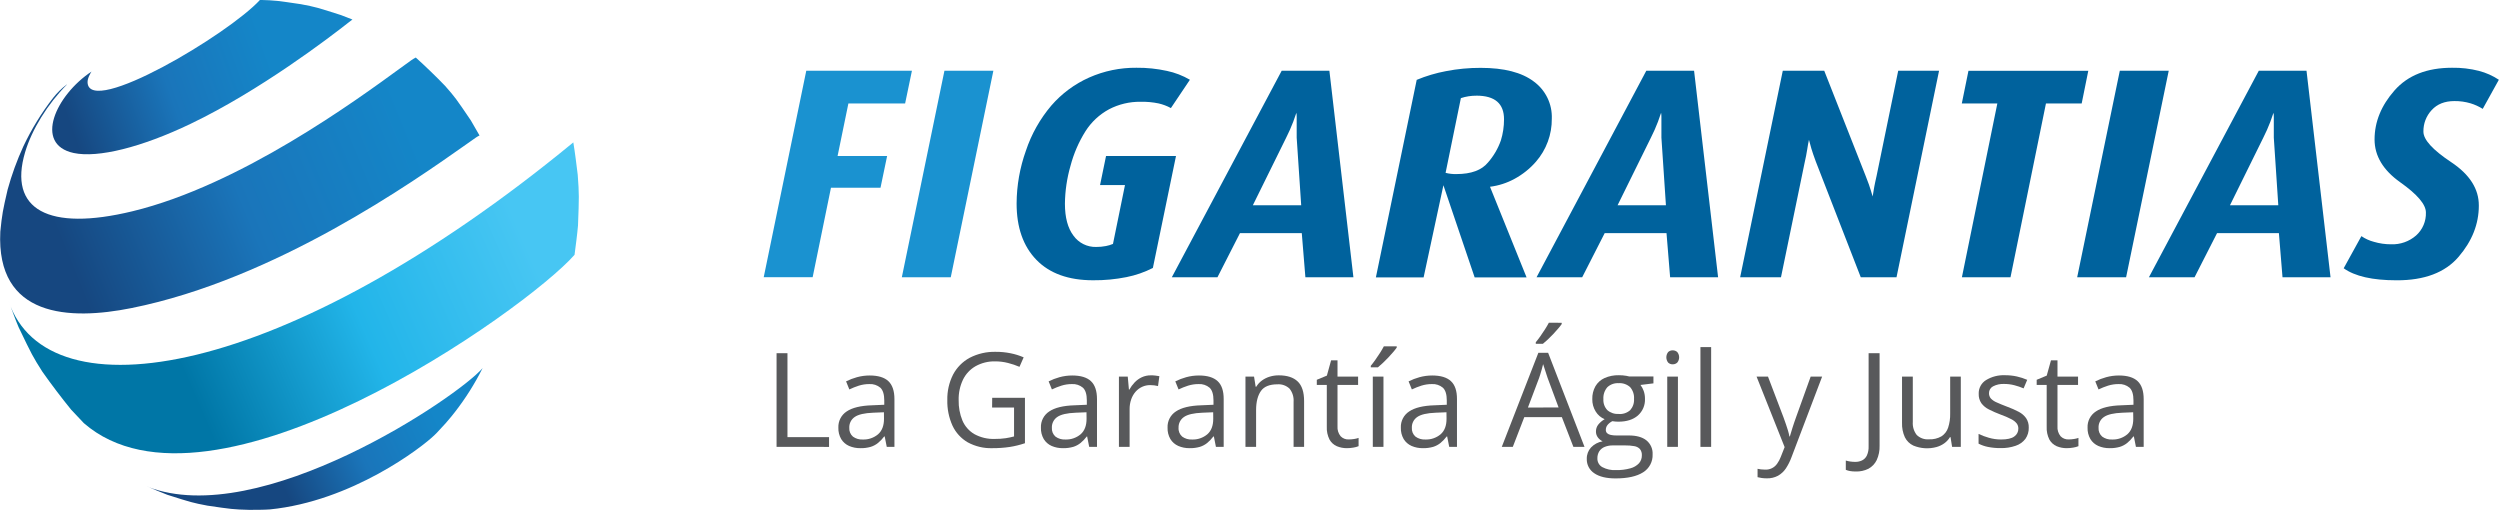 <svg xmlns="http://www.w3.org/2000/svg" width="1025" height="210" viewBox="0 0 1025 210" fill="none"><g clip-path="url(#clip0_599_12)"><path d="M3.57 123.57C4.77 126.75 6.3 131.03 7.63 134.15C13.2 145.75 13.42 146.15 17.39 152.42C20.75 157.21 25.45 163.42 29.14 167.93L34.37 173.48C86.46 218.72 215.82 126.98 235.56 104.48C236.03 100.9 236.67 96.12 236.98 92.48C237.43 80.67 237.47 79.72 236.87 71.68C236.38 67.68 235.73 62.35 235.06 58.38C116.28 156.11 19.47 170.98 3.57 123.56" fill="url(#paint0_linear_599_12)"></path><path d="M60.57 199.56C62.97 200.56 66.15 201.95 68.57 202.85C78.5 206.01 78.89 206.13 85.03 207.31C94.78 208.74 95.57 208.86 102.15 209.04C104.7 209.04 108.15 209.04 110.65 208.86C144.18 205.51 172.97 183.51 178.3 178.24L179.19 177.35C181.46 174.95 181.46 174.95 182.69 173.56C185.21 170.61 185.26 170.56 186.53 168.92C190.894 163.308 194.692 157.279 197.87 150.92C187.59 162.92 106.44 217.45 60.55 199.58" fill="url(#paint1_linear_599_12)"></path><path d="M37.57 29.31C22.87 39.01 13.69 59.18 30.22 62.73C40.17 64.86 58.12 60.39 78.22 50.73C106.58 37.15 135.04 15.42 143.09 9.08C143.538 8.695 144.009 8.338 144.5 8.01L139.82 6.19C129.89 3.01 129.5 2.89 123.38 1.72C113.48 0.25 112.89 0.16 106.59 -0.03C93.69 14.06 36.53 48.04 35.9 33.81C35.82 32.07 37.08 30.05 37.55 29.28" fill="url(#paint2_linear_599_12)"></path><path d="M27.39 34.63C25.291 36.204 23.409 38.047 21.79 40.11C17 46.279 12.902 52.956 9.57 60.02C6.949 65.74 4.795 71.663 3.13 77.73C1.13 86.35 0.86 87.73 0.13 94.97C-1.64 130.14 28.4 131.43 53.91 126.31C112.91 114.48 169.7 74.31 191.09 59.24C195.59 56.04 195.59 56.04 196.61 55.55L193.05 49.38C186.88 40.28 186.64 39.93 182.47 35.19C179 31.57 174.18 26.92 170.47 23.59C169.06 24.35 169.06 24.35 164.17 27.92C146.17 41.04 98.53 75.92 54.3 86.62C19.79 94.98 3.3 85.93 10.3 62.39C13.07 53.07 19.48 42.7 27.47 34.63" fill="url(#paint3_linear_599_12)"></path><path d="M480.07 44.31C478.482 43.446 476.782 42.804 475.02 42.4C472.593 41.9 470.118 41.675 467.64 41.73C463.142 41.666 458.699 42.721 454.71 44.8C450.773 46.924 447.447 50.023 445.05 53.8C442.289 58.196 440.215 62.988 438.9 68.01C437.446 73.054 436.679 78.271 436.62 83.52C436.62 89.18 437.79 93.55 440.13 96.63C441.185 98.099 442.582 99.288 444.201 100.093C445.821 100.899 447.612 101.296 449.42 101.25C450.762 101.26 452.102 101.136 453.42 100.88C454.414 100.69 455.386 100.399 456.32 100.01L461.24 75.89H451.02L453.48 63.95H482.16L472.68 109.86C469.261 111.607 465.616 112.872 461.85 113.62C457.353 114.519 452.776 114.951 448.19 114.91C438.104 114.91 430.35 112.12 424.93 106.54C419.51 100.96 416.803 93.247 416.81 83.4C416.849 76.036 418.137 68.733 420.62 61.8C422.873 55.029 426.403 48.752 431.02 43.31C435.294 38.371 440.603 34.435 446.57 31.78C452.671 29.08 459.279 27.716 465.95 27.78C470.152 27.738 474.345 28.171 478.45 29.07C481.762 29.766 484.939 30.991 487.86 32.7L480.07 44.31Z" fill="#00629D"></path><path d="M535.21 113.69L533.73 95.59H508.38L499.15 113.69H480.44L525.49 29.01H545.05L554.9 113.69H535.21ZM531.64 56.45V48.02C531.654 47.424 531.613 46.828 531.52 46.24C531.1 47.39 530.67 48.62 530.22 49.93C529.374 52.154 528.41 54.33 527.33 56.45L513.67 84.15H533.49L531.64 56.45Z" fill="#00629D"></path><path d="M629.73 66.31C627.257 69.145 624.297 71.516 620.99 73.31C617.862 75.023 614.439 76.129 610.9 76.57L625.9 113.74H604.61L591.8 75.95L583.68 113.74H564.11L580.85 32.74C584.715 31.135 588.737 29.939 592.85 29.17C597.535 28.258 602.297 27.805 607.07 27.82C616.67 27.82 623.93 29.687 628.85 33.42C631.232 35.155 633.151 37.448 634.44 40.099C635.728 42.749 636.347 45.675 636.24 48.62C636.317 55.116 634 61.413 629.73 66.31ZM605.36 39.23C603.187 39.214 601.025 39.552 598.96 40.23L592.69 70.87C594.137 71.238 595.628 71.407 597.12 71.37C603.187 71.37 607.52 69.77 610.12 66.57C612.424 63.931 614.203 60.876 615.36 57.57C616.22 54.781 616.655 51.878 616.65 48.96C616.677 42.473 612.913 39.227 605.36 39.22V39.23Z" fill="#00629D"></path><path d="M684.75 113.69L683.27 95.59H657.92L648.69 113.69H629.98L674.98 29.01H694.57L704.42 113.69H684.75ZM681.18 56.45V48.02C681.197 47.424 681.153 46.828 681.05 46.24C680.643 47.387 680.213 48.617 679.76 49.93C678.914 52.154 677.95 54.33 676.87 56.45L663.21 84.15H683.03L681.18 56.45Z" fill="#00629D"></path><path d="M777.57 113.69H762.92L744.46 66.18C743.64 63.96 743.043 62.217 742.67 60.95C742.3 59.68 741.96 58.47 741.67 57.32C741.42 58.47 741.18 59.84 740.93 61.44C740.68 63.04 740.35 64.74 739.93 66.55L730.2 113.69H713.46L730.94 29.01H747.94L764.99 72.31C765.99 74.86 766.66 76.72 766.99 77.91C767.32 79.1 767.63 79.99 767.79 80.56C768.04 79 768.24 77.75 768.41 76.8C768.58 75.85 768.9 74.28 769.41 72.07L778.27 28.99H795.02L777.57 113.69Z" fill="#00629D"></path><path d="M853.49 42.42H838.84L824.3 113.69H804.38L818.91 42.42H804.34L807.07 29.02H856.2L853.49 42.42Z" fill="#00629D"></path><path d="M871.7 113.69H851.64L869.12 29.01H889.18L871.7 113.69Z" fill="#00629D"></path><path d="M935.83 113.69L934.35 95.59H908.99L899.76 113.69H881.05L926.1 29.01H945.67L955.52 113.69H935.83ZM932.26 56.45V48.02C932.276 47.424 932.233 46.828 932.13 46.24C931.723 47.387 931.293 48.617 930.84 49.93C929.994 52.154 929.03 54.33 927.95 56.45L914.29 84.15H934.1L932.26 56.45Z" fill="#00629D"></path><path d="M1017.92 44.64C1016.36 43.662 1014.68 42.895 1012.92 42.36C1010.77 41.721 1008.53 41.411 1006.28 41.44C1002.34 41.44 999.243 42.67 996.99 45.13C994.753 47.532 993.538 50.709 993.6 53.99C993.6 57.277 997.397 61.443 1004.99 66.49C1012.58 71.537 1016.36 77.477 1016.32 84.31C1016.32 91.857 1013.55 98.857 1008.01 105.31C1002.47 111.763 993.99 114.967 982.57 114.92C972.717 114.92 965.497 113.277 960.91 109.99L968.17 96.82C969.746 97.891 971.495 98.683 973.34 99.16C975.612 99.832 977.971 100.169 980.34 100.16C984.105 100.311 987.785 99.012 990.62 96.53C991.934 95.347 992.972 93.89 993.663 92.263C994.354 90.636 994.681 88.877 994.62 87.11C994.62 83.83 991.113 79.707 984.1 74.74C977.087 69.773 973.577 63.923 973.57 57.19C973.57 49.97 976.3 43.263 981.76 37.07C987.22 30.877 995.077 27.78 1005.33 27.78C1009.06 27.716 1012.78 28.15 1016.4 29.07C1019.29 29.827 1022.04 31.053 1024.53 32.7L1017.92 44.64Z" fill="#00629D"></path><path d="M371.1 42.42H347.84L343.41 63.96H363.72L361.01 76.96H340.7L333.19 113.64H313.13L330.57 29.01H373.89L371.1 42.42Z" fill="#1A92D0"></path><path d="M389.81 113.69H369.75L387.22 29.01H407.28L389.81 113.69Z" fill="#1A92D0"></path><path d="M318.39 183.22V144.8H322.86V179.23H339.91V183.23L318.39 183.22Z" fill="#58595B"></path><path d="M356.57 153.95C360.01 153.95 362.57 154.72 364.22 156.26C365.87 157.8 366.72 160.26 366.72 163.64V183.22H363.57L362.73 178.96H362.51C361.782 179.943 360.935 180.833 359.99 181.61C359.1 182.328 358.082 182.871 356.99 183.21C355.618 183.6 354.196 183.782 352.77 183.75C351.166 183.778 349.574 183.464 348.1 182.83C346.778 182.241 345.664 181.269 344.9 180.04C344.07 178.606 343.664 176.966 343.73 175.31C343.676 174.006 343.962 172.71 344.56 171.549C345.157 170.388 346.047 169.403 347.14 168.69C349.42 167.15 352.89 166.31 357.55 166.17L362.55 165.95V164.19C362.55 161.71 362.01 159.96 360.95 158.96C359.69 157.903 358.072 157.369 356.43 157.47C354.969 157.464 353.515 157.683 352.12 158.12C350.789 158.545 349.489 159.063 348.23 159.67L346.89 156.36C348.318 155.647 349.812 155.075 351.35 154.65C353.051 154.184 354.807 153.948 356.57 153.95ZM362.41 169.03L358.02 169.21C354.42 169.35 351.887 169.937 350.42 170.97C349.71 171.454 349.134 172.111 348.748 172.879C348.361 173.647 348.176 174.501 348.21 175.36C348.155 176.045 348.263 176.733 348.523 177.369C348.784 178.005 349.19 178.57 349.71 179.02C350.87 179.858 352.281 180.275 353.71 180.2C355.995 180.294 358.234 179.535 359.99 178.07C361.623 176.65 362.44 174.52 362.44 171.68L362.41 169.03Z" fill="#58595B"></path><path d="M406.8 163.09H420.23V181.72C418.204 182.407 416.123 182.919 414.01 183.25C411.649 183.598 409.266 183.765 406.88 183.75C403.358 183.865 399.868 183.04 396.77 181.36C394.043 179.776 391.866 177.397 390.53 174.54C389.038 171.235 388.31 167.635 388.4 164.01C388.317 160.4 389.124 156.825 390.75 153.6C392.285 150.675 394.656 148.274 397.56 146.7C400.865 144.991 404.55 144.148 408.27 144.25C410.312 144.237 412.349 144.435 414.35 144.84C416.187 145.206 417.98 145.766 419.7 146.51L417.99 150.4C416.471 149.749 414.903 149.221 413.3 148.82C411.572 148.377 409.794 148.156 408.01 148.16C405.193 148.095 402.41 148.786 399.95 150.16C397.734 151.438 395.951 153.35 394.83 155.65C393.586 158.275 392.976 161.156 393.05 164.06C392.986 166.927 393.514 169.776 394.6 172.43C395.584 174.741 397.28 176.678 399.44 177.96C402.025 179.385 404.951 180.077 407.9 179.96C409.396 179.977 410.89 179.877 412.37 179.66C413.512 179.481 414.644 179.241 415.76 178.94V167.08H406.76L406.8 163.09Z" fill="#58595B"></path><path d="M439.62 153.95C443.06 153.95 445.61 154.72 447.27 156.26C448.93 157.8 449.763 160.26 449.77 163.64V183.22H446.57L445.73 178.96H445.57C444.836 179.941 443.986 180.831 443.04 181.61C442.151 182.329 441.133 182.872 440.04 183.21C438.668 183.6 437.246 183.782 435.82 183.75C434.216 183.778 432.624 183.464 431.15 182.83C429.828 182.241 428.713 181.269 427.95 180.04C427.12 178.606 426.714 176.966 426.78 175.31C426.725 174.004 427.011 172.707 427.611 171.546C428.211 170.385 429.103 169.4 430.2 168.69C432.473 167.15 435.94 166.31 440.6 166.17L445.6 165.95V164.19C445.6 161.71 445.07 159.96 444 158.96C442.74 157.903 441.122 157.369 439.48 157.47C438.019 157.464 436.565 157.683 435.17 158.12C433.839 158.545 432.539 159.063 431.28 159.67L429.94 156.36C431.368 155.647 432.862 155.075 434.4 154.65C436.101 154.184 437.857 153.949 439.62 153.95ZM445.46 169.03L441.07 169.21C437.477 169.35 434.943 169.937 433.47 170.97C432.761 171.455 432.187 172.112 431.802 172.88C431.417 173.648 431.234 174.502 431.27 175.36C431.216 176.044 431.322 176.731 431.581 177.367C431.84 178.002 432.244 178.568 432.76 179.02C433.92 179.858 435.331 180.275 436.76 180.2C439.045 180.294 441.284 179.535 443.04 178.07C444.673 176.65 445.49 174.52 445.49 171.68L445.46 169.03Z" fill="#58595B"></path><path d="M471.84 153.89C472.42 153.89 473.03 153.89 473.66 153.98C474.29 154.07 474.85 154.13 475.34 154.23L474.79 158.28C474.27 158.15 473.742 158.053 473.21 157.99C472.669 157.924 472.125 157.891 471.58 157.89C470.453 157.883 469.338 158.118 468.31 158.58C467.28 159.05 466.36 159.732 465.61 160.58C464.813 161.498 464.198 162.561 463.8 163.71C463.346 165.015 463.122 166.389 463.14 167.77V183.22H458.76V154.42H462.38L462.86 159.73H463.04C463.627 158.665 464.35 157.68 465.19 156.8C466.028 155.919 467.022 155.201 468.12 154.68C469.285 154.142 470.557 153.872 471.84 153.89Z" fill="#58595B"></path><path d="M491.57 153.95C494.997 153.95 497.547 154.72 499.22 156.26C500.893 157.8 501.723 160.26 501.71 163.64V183.22H498.53L497.69 178.96H497.48C496.746 179.939 495.9 180.828 494.96 181.61C494.069 182.327 493.052 182.87 491.96 183.21C490.588 183.6 489.166 183.782 487.74 183.75C486.139 183.778 484.55 183.464 483.08 182.83C481.754 182.244 480.635 181.272 479.87 180.04C479.04 178.606 478.634 176.966 478.7 175.31C478.645 174.004 478.932 172.707 479.531 171.546C480.131 170.385 481.023 169.401 482.12 168.69C484.4 167.15 487.87 166.31 492.53 166.17L497.53 165.95V164.19C497.53 161.71 497 159.96 495.93 158.96C494.671 157.901 493.052 157.367 491.41 157.47C489.949 157.465 488.495 157.684 487.1 158.12C485.77 158.547 484.47 159.065 483.21 159.67L481.87 156.36C483.302 155.649 484.799 155.076 486.34 154.65C488.044 154.182 489.803 153.947 491.57 153.95ZM497.4 169.03L493.01 169.21C489.417 169.35 486.887 169.937 485.42 170.97C484.71 171.454 484.134 172.111 483.748 172.879C483.361 173.647 483.176 174.501 483.21 175.36C483.155 176.045 483.263 176.733 483.523 177.369C483.784 178.005 484.19 178.57 484.71 179.02C485.87 179.858 487.281 180.275 488.71 180.2C490.995 180.292 493.233 179.533 494.99 178.07C496.623 176.65 497.437 174.52 497.43 171.68L497.4 169.03Z" fill="#58595B"></path><path d="M524.3 153.89C527.72 153.89 530.303 154.727 532.05 156.4C533.81 158.07 534.68 160.76 534.68 164.46V183.22H530.37V164.75C530.518 162.811 529.933 160.888 528.73 159.36C528.069 158.727 527.282 158.241 526.421 157.933C525.559 157.624 524.642 157.501 523.73 157.57C520.54 157.57 518.29 158.47 517 160.28C515.71 162.09 515 164.7 515 168.14V183.22H510.64V154.42H514.16L514.82 158.57H515.06C515.657 157.568 516.449 156.698 517.39 156.01C518.355 155.311 519.43 154.777 520.57 154.43C521.779 154.064 523.037 153.882 524.3 153.89Z" fill="#58595B"></path><path d="M552.97 180.17C553.71 180.169 554.449 180.108 555.18 179.99C555.807 179.902 556.423 179.751 557.02 179.54V182.93C556.339 183.207 555.627 183.402 554.9 183.51C554.029 183.667 553.145 183.748 552.26 183.75C550.837 183.768 549.425 183.496 548.11 182.95C546.84 182.395 545.786 181.44 545.11 180.23C544.28 178.588 543.893 176.757 543.99 174.92V157.83H539.89V155.71L544.02 154L545.75 147.74H548.38V154.42H556.82V157.83H548.38V174.78C548.267 176.24 548.714 177.688 549.63 178.83C550.057 179.281 550.576 179.635 551.153 179.866C551.73 180.098 552.349 180.201 552.97 180.17Z" fill="#58595B"></path><path d="M572.66 141.99V142.51C572.213 143.145 571.732 143.756 571.22 144.34C570.62 145.05 569.95 145.79 569.22 146.57C568.49 147.35 567.75 148.09 567 148.79C566.25 149.49 565.57 150.1 564.94 150.61H562.02V149.98C562.58 149.31 563.2 148.51 563.86 147.57C564.52 146.63 565.18 145.67 565.81 144.68C566.44 143.69 566.96 142.79 567.38 141.99H572.66ZM567.22 183.22H562.85V154.42H567.22V183.22Z" fill="#58595B"></path><path d="M587.22 153.95C590.647 153.95 593.197 154.72 594.87 156.26C596.544 157.8 597.373 160.26 597.36 163.64V183.22H594.18L593.34 178.96H593.13C592.396 179.939 591.551 180.828 590.61 181.61C589.719 182.327 588.702 182.87 587.61 183.21C586.238 183.6 584.816 183.782 583.39 183.75C581.789 183.778 580.2 183.464 578.73 182.83C577.404 182.244 576.285 181.272 575.52 180.04C574.69 178.606 574.284 176.966 574.35 175.31C574.295 174.004 574.581 172.707 575.181 171.546C575.781 170.385 576.673 169.401 577.77 168.69C580.05 167.15 583.52 166.31 588.18 166.17L593.18 165.95V164.19C593.18 161.71 592.65 159.96 591.58 158.96C590.321 157.901 588.702 157.367 587.06 157.47C585.599 157.465 584.145 157.684 582.75 158.12C581.42 158.547 580.12 159.065 578.86 159.67L577.52 156.36C578.952 155.649 580.449 155.076 581.99 154.65C583.694 154.182 585.453 153.947 587.22 153.95ZM593.05 169.03L588.66 169.21C585.067 169.35 582.537 169.937 581.07 170.97C580.36 171.454 579.784 172.111 579.398 172.879C579.011 173.647 578.826 174.501 578.86 175.36C578.806 176.045 578.913 176.733 579.173 177.369C579.434 178.005 579.841 178.57 580.36 179.02C581.52 179.858 582.931 180.275 584.36 180.2C586.645 180.292 588.883 179.533 590.64 178.07C592.274 176.65 593.087 174.52 593.08 171.68L593.05 169.03Z" fill="#58595B"></path><path d="M645.09 183.22L640.36 171.03H624.96L620.25 183.22H615.73L630.73 144.64H634.73L649.65 183.22H645.09ZM639.02 167.06L634.52 154.94L634.01 153.39C633.77 152.67 633.53 151.93 633.29 151.16C633.05 150.39 632.84 149.77 632.68 149.29C632.51 150.01 632.32 150.73 632.12 151.44C631.92 152.15 631.72 152.8 631.53 153.44C631.34 154.08 631.17 154.55 631.03 154.97L626.45 167.09L639.02 167.06ZM640.3 132.34V132.87C639.856 133.502 639.379 134.109 638.87 134.69C638.27 135.4 637.6 136.15 636.87 136.93C636.14 137.71 635.39 138.45 634.65 139.15C633.91 139.85 633.22 140.45 632.59 140.96H629.67V140.31C630.23 139.65 630.84 138.84 631.51 137.91C632.18 136.98 632.82 136.01 633.45 135.02C634.08 134.03 634.61 133.13 635.03 132.32L640.3 132.34Z" fill="#58595B"></path><path d="M662.41 196.15C658.623 196.15 655.707 195.447 653.66 194.04C652.68 193.4 651.881 192.518 651.341 191.479C650.802 190.441 650.54 189.28 650.58 188.11C650.541 186.404 651.156 184.747 652.3 183.48C653.574 182.14 655.247 181.249 657.07 180.94C656.309 180.577 655.647 180.035 655.14 179.36C654.611 178.665 654.329 177.813 654.34 176.94C654.321 175.945 654.63 174.972 655.22 174.17C655.959 173.236 656.873 172.455 657.91 171.87C656.391 171.243 655.109 170.151 654.25 168.75C653.29 167.221 652.8 165.445 652.84 163.64C652.785 161.793 653.231 159.965 654.13 158.35C654.998 156.875 656.301 155.705 657.86 155C659.72 154.181 661.738 153.785 663.77 153.84C664.28 153.84 664.77 153.84 665.31 153.9C665.85 153.96 666.31 154.01 666.8 154.09C667.215 154.158 667.625 154.248 668.03 154.36H677.91V157.18L672.6 157.83C673.164 158.581 673.609 159.414 673.92 160.3C674.279 161.332 674.455 162.418 674.44 163.51C674.497 164.797 674.265 166.079 673.761 167.265C673.258 168.45 672.495 169.508 671.53 170.36C669.583 172.047 666.917 172.89 663.53 172.89C662.702 172.888 661.876 172.818 661.06 172.68C660.293 173.066 659.613 173.603 659.06 174.26C658.618 174.832 658.382 175.537 658.39 176.26C658.379 176.506 658.418 176.752 658.506 176.983C658.594 177.213 658.728 177.423 658.9 177.6C659.324 177.968 659.838 178.217 660.39 178.32C661.159 178.48 661.944 178.554 662.73 178.54H667.8C670.94 178.54 673.34 179.2 675.02 180.54C675.873 181.23 676.55 182.113 676.993 183.116C677.437 184.12 677.634 185.215 677.57 186.31C677.629 187.766 677.301 189.211 676.619 190.499C675.938 191.786 674.927 192.87 673.69 193.64C671.07 195.313 667.31 196.15 662.41 196.15ZM662.54 192.74C664.538 192.787 666.533 192.541 668.46 192.01C669.807 191.664 671.031 190.947 671.99 189.94C672.764 189.048 673.181 187.901 673.16 186.72C673.226 185.779 672.945 184.847 672.37 184.1C671.75 183.459 670.933 183.044 670.05 182.92C668.819 182.702 667.57 182.601 666.32 182.62H661.32C660.161 182.594 659.009 182.798 657.93 183.22C657.024 183.574 656.248 184.199 655.71 185.01C655.165 185.891 654.894 186.914 654.93 187.95C654.906 188.669 655.08 189.382 655.433 190.009C655.785 190.637 656.303 191.156 656.93 191.51C658.662 192.429 660.613 192.855 662.57 192.74H662.54ZM663.67 169.74C664.519 169.805 665.371 169.7 666.179 169.43C666.986 169.16 667.731 168.732 668.37 168.17C668.927 167.547 669.354 166.82 669.625 166.03C669.896 165.24 670.007 164.403 669.95 163.57C670.016 162.696 669.909 161.818 669.634 160.985C669.36 160.153 668.923 159.383 668.35 158.72C667.711 158.145 666.963 157.706 666.15 157.427C665.338 157.149 664.477 157.038 663.62 157.1C662.777 157.046 661.931 157.166 661.136 157.454C660.341 157.741 659.614 158.189 659 158.77C657.843 160.122 657.265 161.875 657.39 163.65C657.336 164.475 657.452 165.302 657.733 166.08C658.013 166.858 658.451 167.57 659.02 168.17C659.656 168.719 660.394 169.138 661.192 169.402C661.99 169.667 662.832 169.771 663.67 169.71V169.74Z" fill="#58595B"></path><path d="M685.82 143.64C686.507 143.626 687.173 143.877 687.68 144.34C688.179 144.949 688.451 145.712 688.451 146.5C688.451 147.287 688.179 148.051 687.68 148.66C687.177 149.13 686.509 149.385 685.82 149.37C685.475 149.382 685.131 149.326 684.809 149.204C684.486 149.082 684.191 148.897 683.94 148.66C683.46 148.042 683.199 147.282 683.199 146.5C683.199 145.718 683.46 144.958 683.94 144.34C684.45 143.868 685.126 143.617 685.82 143.64ZM687.95 154.42V183.22H683.57V154.42H687.95Z" fill="#58595B"></path><path d="M701.57 183.22H697.18V142.31H701.57V183.22Z" fill="#58595B"></path><path d="M720.2 154.42H724.88L731.24 171.13C731.6 172.13 731.95 173.06 732.24 173.96C732.53 174.86 732.84 175.72 733.08 176.55C733.319 177.335 733.513 178.133 733.66 178.94H733.84C734.09 178.06 734.44 176.94 734.89 175.48C735.34 174.02 735.84 172.6 736.37 171.11L742.37 154.42H747.07L734.53 187.42C733.938 189.047 733.159 190.601 732.21 192.05C731.385 193.287 730.282 194.314 728.99 195.05C727.585 195.796 726.01 196.165 724.42 196.12C723.687 196.126 722.955 196.076 722.23 195.97C721.68 195.896 721.136 195.786 720.6 195.64V192.21C720.987 192.303 721.457 192.383 722.01 192.45C722.581 192.519 723.155 192.553 723.73 192.55C724.683 192.591 725.631 192.391 726.486 191.968C727.341 191.545 728.075 190.913 728.62 190.13C729.243 189.264 729.747 188.319 730.12 187.32L731.7 183.32L720.2 154.42Z" fill="#58595B"></path><path d="M760.8 193.31C760.026 193.318 759.253 193.258 758.49 193.13C757.903 193.028 757.329 192.86 756.78 192.63V188.82C757.372 189 757.977 189.134 758.59 189.22C759.289 189.324 759.994 189.374 760.7 189.37C761.632 189.377 762.554 189.179 763.4 188.79C764.272 188.366 764.976 187.662 765.4 186.79C765.945 185.586 766.195 184.27 766.13 182.95V144.8H770.63V182.67C770.707 184.737 770.296 186.792 769.43 188.67C768.697 190.172 767.511 191.406 766.04 192.2C764.412 192.999 762.612 193.38 760.8 193.31Z" fill="#58595B"></path><path d="M803.93 154.42V183.22H800.36L799.72 179.22H799.49C798.897 180.212 798.108 181.073 797.17 181.75C796.204 182.441 795.124 182.959 793.98 183.28C790.835 184.138 787.495 183.93 784.48 182.69C782.965 181.983 781.737 180.78 781 179.28C780.154 177.418 779.753 175.384 779.83 173.34V154.42H784.25V172.97C784.101 174.902 784.679 176.821 785.87 178.35C786.53 178.983 787.318 179.468 788.18 179.773C789.042 180.078 789.959 180.196 790.87 180.12C792.654 180.21 794.426 179.791 795.98 178.91C797.278 178.074 798.249 176.817 798.73 175.35C799.335 173.488 799.619 171.537 799.57 169.58V154.42H803.93Z" fill="#58595B"></path><path d="M831.79 175.31C831.845 176.965 831.361 178.594 830.41 179.95C829.39 181.27 827.996 182.253 826.41 182.77C824.445 183.444 822.377 183.766 820.3 183.72C818.545 183.744 816.792 183.583 815.07 183.24C813.728 182.972 812.429 182.521 811.21 181.9V177.9C812.565 178.548 813.973 179.077 815.42 179.48C817.045 179.952 818.728 180.191 820.42 180.19C822.913 180.19 824.717 179.787 825.83 178.98C826.367 178.619 826.803 178.128 827.099 177.553C827.394 176.977 827.539 176.337 827.52 175.69C827.528 174.942 827.293 174.212 826.85 173.61C826.237 172.867 825.469 172.267 824.6 171.85C823.192 171.124 821.735 170.495 820.24 169.97C818.613 169.362 817.02 168.664 815.47 167.88C814.252 167.287 813.191 166.417 812.37 165.34C811.595 164.195 811.209 162.831 811.27 161.45C811.23 160.333 811.487 159.226 812.014 158.241C812.541 157.255 813.319 156.427 814.27 155.84C816.605 154.419 819.309 153.723 822.04 153.84C823.677 153.83 825.311 154.001 826.91 154.35C828.366 154.68 829.788 155.142 831.16 155.73L829.68 159.23C828.445 158.705 827.171 158.273 825.87 157.94C824.525 157.592 823.14 157.417 821.75 157.42C820.141 157.329 818.538 157.675 817.11 158.42C816.616 158.686 816.204 159.082 815.919 159.565C815.633 160.047 815.485 160.599 815.49 161.16C815.46 161.964 815.727 162.751 816.24 163.37C816.921 164.073 817.742 164.624 818.65 164.99C819.75 165.497 821.203 166.093 823.01 166.78C824.615 167.363 826.179 168.055 827.69 168.85C828.878 169.46 829.905 170.34 830.69 171.42C831.455 172.569 831.84 173.93 831.79 175.31Z" fill="#58595B"></path><path d="M848.11 180.17C848.85 180.168 849.589 180.108 850.32 179.99C850.947 179.9 851.563 179.75 852.16 179.54V182.93C851.479 183.206 850.767 183.401 850.04 183.51C849.169 183.667 848.285 183.748 847.4 183.75C845.977 183.769 844.564 183.497 843.25 182.95C841.981 182.393 840.928 181.438 840.25 180.23C839.428 178.585 839.046 176.756 839.14 174.92V157.83H835.04V155.71L839.16 154L840.9 147.74H843.57V154.42H852V157.83H843.57V174.78C843.454 176.238 843.897 177.686 844.81 178.83C845.233 179.275 845.746 179.625 846.315 179.856C846.884 180.087 847.496 180.194 848.11 180.17Z" fill="#58595B"></path><path d="M868.76 153.95C872.2 153.95 874.75 154.72 876.41 156.26C878.07 157.8 878.904 160.26 878.91 163.64V183.22H875.73L874.89 178.96H874.68C873.946 179.939 873.101 180.828 872.16 181.61C871.269 182.327 870.252 182.87 869.16 183.21C867.789 183.6 866.366 183.782 864.94 183.75C863.339 183.779 861.75 183.465 860.28 182.83C858.954 182.244 857.835 181.272 857.07 180.04C856.24 178.606 855.834 176.966 855.9 175.31C855.845 174.004 856.131 172.707 856.731 171.546C857.331 170.385 858.223 169.401 859.32 168.69C861.587 167.15 865.053 166.31 869.72 166.17L874.72 165.95V164.19C874.72 161.71 874.19 159.96 873.12 158.96C871.86 157.903 870.242 157.369 868.6 157.47C867.139 157.464 865.685 157.683 864.29 158.12C862.959 158.545 861.659 159.063 860.4 159.67L859.06 156.36C860.492 155.647 861.989 155.075 863.53 154.65C865.234 154.182 866.993 153.947 868.76 153.95ZM874.6 169.03L870.21 169.21C866.623 169.35 864.094 169.937 862.62 170.97C861.905 171.45 861.326 172.106 860.939 172.875C860.551 173.644 860.369 174.5 860.41 175.36C860.356 176.045 860.463 176.733 860.723 177.369C860.984 178.005 861.391 178.57 861.91 179.02C863.069 179.86 864.481 180.277 865.91 180.2C868.199 180.295 870.44 179.536 872.2 178.07C873.82 176.65 874.64 174.52 874.64 171.68L874.6 169.03Z" fill="#58595B"></path></g><defs><linearGradient id="paint0_linear_599_12" x1="210.65" y1="88.26" x2="73.439" y2="147.949" gradientUnits="userSpaceOnUse"><stop stop-color="#47C6F3"></stop><stop offset="0.5" stop-color="#22B5E9"></stop><stop offset="1" stop-color="#0076A6"></stop></linearGradient><linearGradient id="paint1_linear_599_12" x1="176.34" y1="165.61" x2="113.77" y2="194.36" gradientUnits="userSpaceOnUse"><stop stop-color="#1486C8"></stop><stop offset="0.5" stop-color="#1A75BA"></stop><stop offset="1" stop-color="#164780"></stop></linearGradient><linearGradient id="paint2_linear_599_12" x1="109.07" y1="20.03" x2="27.9" y2="48.78" gradientUnits="userSpaceOnUse"><stop stop-color="#1486C8"></stop><stop offset="0.5" stop-color="#1A75BA"></stop><stop offset="1" stop-color="#164780"></stop></linearGradient><linearGradient id="paint3_linear_599_12" x1="160.35" y1="33.73" x2="21.67" y2="90.39" gradientUnits="userSpaceOnUse"><stop stop-color="#1486C8"></stop><stop offset="0.5" stop-color="#1A75BA"></stop><stop offset="1" stop-color="#164780"></stop></linearGradient><clipPath id="clip0_599_12"><rect width="1024.57" height="209.04" fill="white"></rect></clipPath></defs></svg>